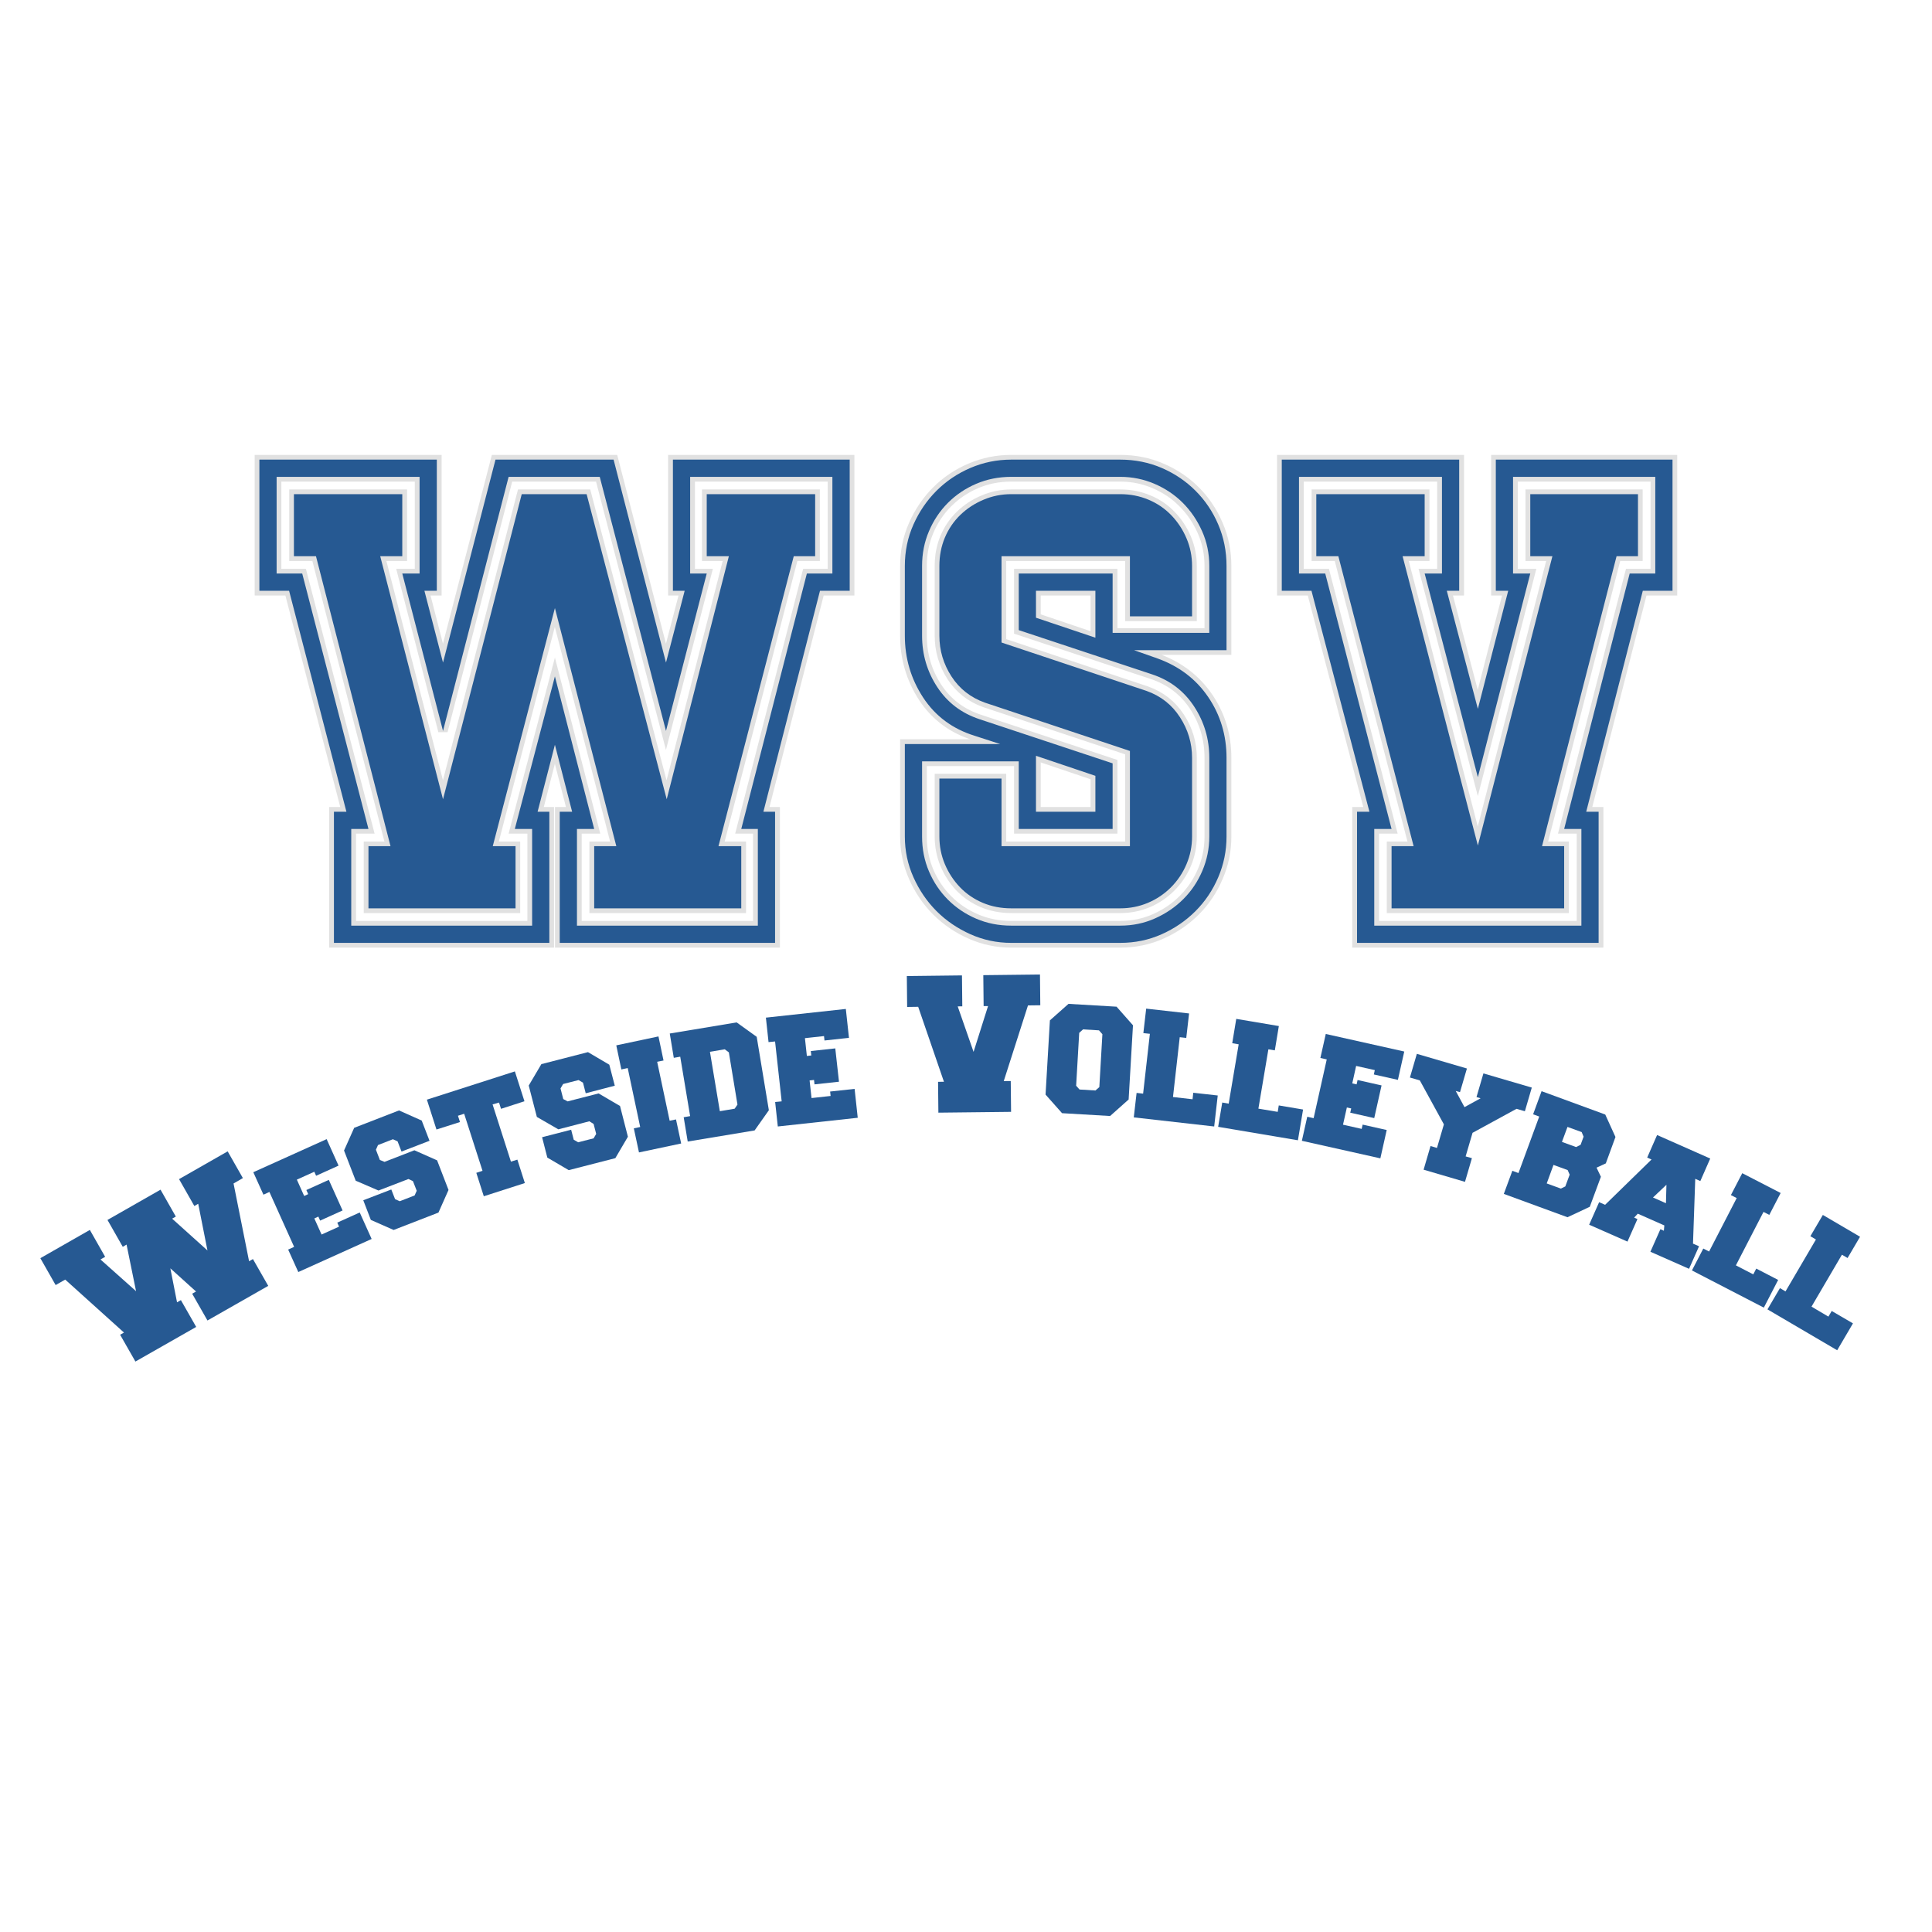 <svg xmlns="http://www.w3.org/2000/svg" xmlns:xlink="http://www.w3.org/1999/xlink" width="500" zoomAndPan="magnify" viewBox="0 0 375 375" height="500" preserveAspectRatio="xMidYMid meet" version="1.0"><defs><g/></defs><path stroke-linecap="butt" transform="matrix(0.75, 0, 0, 0.75, 44.988, 56.26)" fill="none" stroke-linejoin="miter" d="M 7.151 77.882 L 7.151 43.944 L 53.083 43.944 L 53.083 77.882 L 49.854 77.882 L 54.651 96.465 L 68.26 43.944 L 98.797 43.944 L 112.359 96.465 L 117.203 77.882 L 114.151 77.882 L 114.151 43.944 L 159.906 43.944 L 159.906 77.882 L 152.229 77.882 L 137.573 135.064 L 140.625 135.064 L 140.625 169.002 L 84.88 169.002 L 84.88 135.064 L 88.063 135.064 L 83.615 117.705 L 79.167 135.064 L 82.177 135.064 L 82.177 169.002 L 26.432 169.002 L 26.432 135.064 L 29.661 135.064 L 14.828 77.882 Z M 11.604 48.397 L 11.604 73.434 L 18.234 73.434 L 35.375 139.512 L 30.927 139.512 L 30.927 164.549 L 77.729 164.549 L 77.729 139.512 L 73.234 139.512 L 83.615 100.038 L 93.781 139.512 L 89.328 139.512 L 89.328 164.549 L 136.13 164.549 L 136.13 139.512 L 131.859 139.512 L 148.823 73.434 L 155.453 73.434 L 155.453 48.397 L 118.641 48.397 L 118.641 73.434 L 122.917 73.434 L 112.359 114.174 L 95.219 48.397 L 71.62 48.397 L 54.651 114.174 L 44.141 73.434 L 48.589 73.434 L 48.589 48.397 Z M 44.141 52.887 L 44.141 68.939 L 38.427 68.939 L 54.651 131.835 L 75.021 52.887 L 91.818 52.887 L 112.536 131.835 L 128.63 68.939 L 122.917 68.939 L 122.917 52.887 L 150.964 52.887 L 150.964 68.939 L 145.422 68.939 L 125.969 144.007 L 131.859 144.007 L 131.859 160.059 L 93.781 160.059 L 93.781 144.007 L 99.495 144.007 L 83.615 82.33 L 67.521 144.007 L 73.411 144.007 L 73.411 160.059 L 35.375 160.059 L 35.375 144.007 L 41.089 144.007 L 21.807 68.939 L 16.094 68.939 L 16.094 52.887 Z M 174.198 141.476 L 174.198 117.533 L 198.844 117.533 L 192.255 115.392 C 186.526 113.621 182.078 110.319 178.906 105.491 C 175.766 100.663 174.198 95.33 174.198 89.486 L 174.198 71.47 C 174.198 67.658 174.938 64.085 176.422 60.741 C 177.906 57.397 179.896 54.476 182.396 51.97 C 184.896 49.47 187.823 47.507 191.167 46.085 C 194.51 44.658 198.026 43.944 201.719 43.944 L 229.943 43.944 C 233.75 43.944 237.313 44.658 240.625 46.085 C 243.974 47.507 246.896 49.47 249.396 51.97 C 251.896 54.476 253.859 57.397 255.281 60.741 C 256.74 64.085 257.464 67.658 257.464 71.47 L 257.464 93.236 L 233.516 93.236 L 239.578 95.371 C 245.161 97.408 249.542 100.752 252.708 105.403 C 255.88 110.059 257.464 115.293 257.464 121.106 L 257.464 141.476 C 257.464 145.168 256.74 148.689 255.281 152.033 C 253.859 155.377 251.896 158.299 249.396 160.799 C 246.896 163.299 243.974 165.293 240.625 166.778 C 237.313 168.257 233.75 169.002 229.943 169.002 L 201.719 169.002 C 198.026 169.002 194.51 168.257 191.167 166.778 C 187.823 165.293 184.896 163.299 182.396 160.799 C 179.896 158.299 177.906 155.377 176.422 152.033 C 174.938 148.689 174.198 145.168 174.198 141.476 Z M 193.474 111.116 L 227.979 122.549 L 227.979 139.512 L 203.682 139.512 L 203.682 122.022 L 178.646 122.022 L 178.646 141.476 C 178.646 144.705 179.245 147.715 180.432 150.507 C 181.625 153.299 183.271 155.741 185.365 157.835 C 187.458 159.929 189.901 161.569 192.693 162.762 C 195.484 163.955 198.495 164.549 201.719 164.549 L 229.943 164.549 C 233.141 164.549 236.135 163.924 238.927 162.674 C 241.745 161.424 244.188 159.752 246.255 157.658 C 248.349 155.564 249.99 153.121 251.182 150.33 C 252.375 147.538 252.974 144.59 252.974 141.476 L 252.974 121.106 C 252.974 116.22 251.661 111.788 249.047 107.804 C 246.427 103.819 242.792 101.059 238.141 99.517 L 203.682 88.09 L 203.682 73.434 L 227.979 73.434 L 227.979 88.788 L 252.974 88.788 L 252.974 71.47 C 252.974 68.241 252.344 65.231 251.094 62.439 C 249.844 59.621 248.172 57.179 246.078 55.111 C 244.016 53.017 241.573 51.377 238.75 50.184 C 235.958 48.991 233.021 48.397 229.943 48.397 L 201.719 48.397 C 198.495 48.397 195.484 48.991 192.693 50.184 C 189.901 51.377 187.458 53.017 185.365 55.111 C 183.271 57.179 181.625 59.621 180.432 62.439 C 179.245 65.231 178.646 68.241 178.646 71.47 L 178.646 89.486 C 178.646 94.371 179.953 98.819 182.573 102.83 C 185.188 106.814 188.823 109.58 193.474 111.116 Z M 183.141 141.476 L 183.141 126.47 L 199.193 126.47 L 199.193 144.007 L 232.427 144.007 L 232.427 119.319 L 194.917 106.845 C 191.224 105.538 188.328 103.267 186.234 100.038 C 184.172 96.814 183.141 93.293 183.141 89.486 L 183.141 71.47 C 183.141 68.825 183.604 66.382 184.536 64.142 C 185.495 61.871 186.833 59.913 188.547 58.252 C 190.292 56.569 192.297 55.257 194.568 54.33 C 196.833 53.366 199.219 52.887 201.719 52.887 L 229.943 52.887 C 232.557 52.887 235 53.366 237.271 54.33 C 239.536 55.257 241.5 56.595 243.156 58.34 C 244.813 60.059 246.125 62.049 247.083 64.314 C 248.042 66.585 248.521 68.97 248.521 71.47 L 248.521 84.512 L 232.427 84.512 L 232.427 68.939 L 199.193 68.939 L 199.193 91.272 L 236.703 103.793 C 240.396 105.101 243.286 107.366 245.38 110.595 C 247.474 113.793 248.521 117.299 248.521 121.106 L 248.521 141.476 C 248.521 143.976 248.042 146.361 247.083 148.632 C 246.125 150.897 244.771 152.903 243.026 154.647 C 241.313 156.366 239.318 157.705 237.052 158.663 C 234.813 159.595 232.443 160.059 229.943 160.059 L 201.719 160.059 C 199.104 160.059 196.661 159.595 194.391 158.663 C 192.125 157.705 190.146 156.366 188.458 154.647 C 186.802 152.903 185.495 150.897 184.536 148.632 C 183.604 146.361 183.141 143.976 183.141 141.476 Z M 208.13 135.064 L 223.484 135.064 L 223.484 125.772 L 208.13 120.585 Z M 223.484 90.049 L 223.484 77.882 L 208.13 77.882 L 208.13 84.861 Z M 271.745 77.882 L 271.745 43.944 L 317.672 43.944 L 317.672 77.882 L 314.448 77.882 L 322.469 108.413 L 330.323 77.882 L 327.141 77.882 L 327.141 43.944 L 372.849 43.944 L 372.849 77.882 L 365.172 77.882 L 350.516 135.064 L 353.745 135.064 L 353.745 169.002 L 291.198 169.002 L 291.198 135.064 L 294.427 135.064 L 279.422 77.882 Z M 276.193 73.434 L 282.995 73.434 L 300.141 139.512 L 295.688 139.512 L 295.688 164.549 L 349.297 164.549 L 349.297 139.512 L 344.802 139.512 L 361.771 73.434 L 368.401 73.434 L 368.401 48.397 L 331.589 48.397 L 331.589 73.434 L 336.036 73.434 L 322.469 126.121 L 308.729 73.434 L 313.182 73.434 L 313.182 48.397 L 276.193 48.397 Z M 308.729 52.887 L 308.729 68.939 L 303.016 68.939 L 322.469 143.788 L 341.75 68.939 L 336.036 68.939 L 336.036 52.887 L 363.906 52.887 L 363.906 68.939 L 358.37 68.939 L 339.089 144.007 L 344.802 144.007 L 344.802 160.059 L 300.141 160.059 L 300.141 144.007 L 305.854 144.007 L 286.401 68.939 L 280.688 68.939 L 280.688 52.887 Z M 308.729 52.887 " stroke="#e1e1e1" stroke-width="2.457" stroke-opacity="1" stroke-miterlimit="4"/><g fill="#265992" fill-opacity="1"><g transform="translate(44.988, 183.01)"><g><path d="M 5.359 -68.344 L 5.359 -93.797 L 39.797 -93.797 L 39.797 -68.344 L 37.391 -68.344 L 41 -54.406 L 51.188 -93.797 L 74.109 -93.797 L 84.281 -54.406 L 87.906 -68.344 L 85.625 -68.344 L 85.625 -93.797 L 119.938 -93.797 L 119.938 -68.344 L 114.172 -68.344 L 103.188 -25.453 L 105.453 -25.453 L 105.453 0 L 63.656 0 L 63.656 -25.453 L 66.062 -25.453 L 62.719 -38.453 L 59.359 -25.453 L 61.641 -25.453 L 61.641 0 L 19.828 0 L 19.828 -25.453 L 22.25 -25.453 L 11.125 -68.344 Z M 8.703 -90.453 L 8.703 -71.688 L 13.672 -71.688 L 26.531 -22.109 L 23.188 -22.109 L 23.188 -3.344 L 58.297 -3.344 L 58.297 -22.109 L 54.938 -22.109 L 62.719 -51.719 L 70.344 -22.109 L 67 -22.109 L 67 -3.344 L 102.109 -3.344 L 102.109 -22.109 L 98.891 -22.109 L 111.625 -71.688 L 116.578 -71.688 L 116.578 -90.453 L 88.969 -90.453 L 88.969 -71.688 L 92.188 -71.688 L 84.281 -41.141 L 71.422 -90.453 L 53.734 -90.453 L 41 -41.141 L 33.094 -71.688 L 36.453 -71.688 L 36.453 -90.453 Z M 33.094 -87.094 L 33.094 -75.047 L 28.812 -75.047 L 41 -27.875 L 56.281 -87.094 L 68.875 -87.094 L 84.422 -27.875 L 96.484 -75.047 L 92.188 -75.047 L 92.188 -87.094 L 113.234 -87.094 L 113.234 -75.047 L 109.078 -75.047 L 94.469 -18.766 L 98.891 -18.766 L 98.891 -6.703 L 70.344 -6.703 L 70.344 -18.766 L 74.641 -18.766 L 62.719 -64.984 L 50.656 -18.766 L 55.078 -18.766 L 55.078 -6.703 L 26.531 -6.703 L 26.531 -18.766 L 30.812 -18.766 L 16.344 -75.047 L 12.062 -75.047 L 12.062 -87.094 Z M 33.094 -87.094 "/></g></g></g><g fill="#265992" fill-opacity="1"><g transform="translate(170.271, 183.01)"><g><path d="M 5.359 -20.641 L 5.359 -38.594 L 23.859 -38.594 L 18.891 -40.203 C 14.609 -41.535 11.281 -44.008 8.906 -47.625 C 6.539 -51.25 5.359 -55.25 5.359 -59.625 L 5.359 -73.156 C 5.359 -76.02 5.914 -78.703 7.031 -81.203 C 8.145 -83.703 9.641 -85.891 11.516 -87.766 C 13.398 -89.641 15.594 -91.113 18.094 -92.188 C 20.594 -93.258 23.227 -93.797 26 -93.797 L 47.172 -93.797 C 50.023 -93.797 52.703 -93.258 55.203 -92.188 C 57.703 -91.113 59.891 -89.641 61.766 -87.766 C 63.648 -85.891 65.125 -83.703 66.188 -81.203 C 67.258 -78.703 67.797 -76.02 67.797 -73.156 L 67.797 -56.812 L 49.844 -56.812 L 54.406 -55.203 C 58.602 -53.691 61.883 -51.191 64.25 -47.703 C 66.613 -44.223 67.797 -40.289 67.797 -35.906 L 67.797 -20.641 C 67.797 -17.867 67.258 -15.234 66.188 -12.734 C 65.125 -10.234 63.648 -8.039 61.766 -6.156 C 59.891 -4.281 57.703 -2.785 55.203 -1.672 C 52.703 -0.555 50.023 0 47.172 0 L 26 0 C 23.227 0 20.594 -0.555 18.094 -1.672 C 15.594 -2.785 13.398 -4.281 11.516 -6.156 C 9.641 -8.039 8.145 -10.234 7.031 -12.734 C 5.914 -15.234 5.359 -17.867 5.359 -20.641 Z M 19.828 -43.422 L 45.688 -34.844 L 45.688 -22.109 L 27.469 -22.109 L 27.469 -35.234 L 8.703 -35.234 L 8.703 -20.641 C 8.703 -18.223 9.148 -15.961 10.047 -13.859 C 10.941 -11.766 12.172 -9.938 13.734 -8.375 C 15.297 -6.812 17.125 -5.582 19.219 -4.688 C 21.32 -3.789 23.582 -3.344 26 -3.344 L 47.172 -3.344 C 49.578 -3.344 51.828 -3.812 53.922 -4.75 C 56.023 -5.688 57.859 -6.938 59.422 -8.5 C 60.992 -10.07 62.223 -11.906 63.109 -14 C 64.004 -16.102 64.453 -18.316 64.453 -20.641 L 64.453 -35.906 C 64.453 -39.57 63.469 -42.898 61.5 -45.891 C 59.539 -48.891 56.816 -50.969 53.328 -52.125 L 27.469 -60.703 L 27.469 -71.688 L 45.688 -71.688 L 45.688 -60.172 L 64.453 -60.172 L 64.453 -73.156 C 64.453 -75.57 63.984 -77.828 63.047 -79.922 C 62.109 -82.023 60.859 -83.859 59.297 -85.422 C 57.734 -86.984 55.898 -88.211 53.797 -89.109 C 51.703 -90.004 49.492 -90.453 47.172 -90.453 L 26 -90.453 C 23.582 -90.453 21.32 -90.004 19.219 -89.109 C 17.125 -88.211 15.297 -86.984 13.734 -85.422 C 12.172 -83.859 10.941 -82.023 10.047 -79.922 C 9.148 -77.828 8.703 -75.57 8.703 -73.156 L 8.703 -59.625 C 8.703 -55.969 9.688 -52.641 11.656 -49.641 C 13.625 -46.648 16.348 -44.578 19.828 -43.422 Z M 12.062 -20.641 L 12.062 -31.891 L 24.125 -31.891 L 24.125 -18.766 L 49.047 -18.766 L 49.047 -37.25 L 20.906 -46.625 C 18.133 -47.613 15.969 -49.312 14.406 -51.719 C 12.844 -54.133 12.062 -56.77 12.062 -59.625 L 12.062 -73.156 C 12.062 -75.125 12.414 -76.957 13.125 -78.656 C 13.844 -80.352 14.848 -81.828 16.141 -83.078 C 17.441 -84.328 18.941 -85.305 20.641 -86.016 C 22.336 -86.734 24.125 -87.094 26 -87.094 L 47.172 -87.094 C 49.129 -87.094 50.957 -86.734 52.656 -86.016 C 54.352 -85.305 55.828 -84.301 57.078 -83 C 58.328 -81.707 59.312 -80.211 60.031 -78.516 C 60.75 -76.828 61.109 -75.039 61.109 -73.156 L 61.109 -63.375 L 49.047 -63.375 L 49.047 -75.047 L 24.125 -75.047 L 24.125 -58.297 L 52.266 -48.906 C 55.023 -47.926 57.188 -46.227 58.75 -43.812 C 60.32 -41.406 61.109 -38.77 61.109 -35.906 L 61.109 -20.641 C 61.109 -18.766 60.75 -16.977 60.031 -15.281 C 59.312 -13.582 58.305 -12.082 57.016 -10.781 C 55.723 -9.488 54.227 -8.484 52.531 -7.766 C 50.832 -7.055 49.047 -6.703 47.172 -6.703 L 26 -6.703 C 24.031 -6.703 22.195 -7.055 20.5 -7.766 C 18.801 -8.484 17.328 -9.488 16.078 -10.781 C 14.828 -12.082 13.844 -13.582 13.125 -15.281 C 12.414 -16.977 12.062 -18.766 12.062 -20.641 Z M 30.812 -25.453 L 42.344 -25.453 L 42.344 -32.422 L 30.812 -36.312 Z M 42.344 -59.234 L 42.344 -68.344 L 30.812 -68.344 L 30.812 -63.109 Z M 42.344 -59.234 "/></g></g></g><g fill="#265992" fill-opacity="1"><g transform="translate(243.431, 183.01)"><g><path d="M 5.359 -68.344 L 5.359 -93.797 L 39.797 -93.797 L 39.797 -68.344 L 37.391 -68.344 L 43.422 -45.422 L 49.312 -68.344 L 46.906 -68.344 L 46.906 -93.797 L 81.203 -93.797 L 81.203 -68.344 L 75.438 -68.344 L 64.453 -25.453 L 66.859 -25.453 L 66.859 0 L 19.969 0 L 19.969 -25.453 L 22.375 -25.453 L 11.125 -68.344 Z M 8.703 -71.688 L 13.797 -71.688 L 26.672 -22.109 L 23.312 -22.109 L 23.312 -3.344 L 63.516 -3.344 L 63.516 -22.109 L 60.172 -22.109 L 72.891 -71.688 L 77.859 -71.688 L 77.859 -90.453 L 50.25 -90.453 L 50.25 -71.688 L 53.594 -71.688 L 43.422 -32.156 L 33.094 -71.688 L 36.453 -71.688 L 36.453 -90.453 L 8.703 -90.453 Z M 33.094 -87.094 L 33.094 -75.047 L 28.812 -75.047 L 43.422 -18.891 L 57.891 -75.047 L 53.594 -75.047 L 53.594 -87.094 L 74.5 -87.094 L 74.5 -75.047 L 70.344 -75.047 L 55.875 -18.766 L 60.172 -18.766 L 60.172 -6.703 L 26.672 -6.703 L 26.672 -18.766 L 30.953 -18.766 L 16.344 -75.047 L 12.062 -75.047 L 12.062 -87.094 Z M 33.094 -87.094 "/></g></g></g><g fill="#265992" fill-opacity="1"><g transform="translate(21.034, 267.275)"><g><path d="M 13.328 -14.5 L 14.078 -14.922 L 17.047 -9.719 L 5.25 -3 L 2.281 -8.203 L 3.031 -8.625 L -8.375 -18.906 L -10.234 -17.844 L -13.203 -23.062 L -3.594 -28.547 L -0.625 -23.328 L -1.531 -22.812 L 5.375 -16.656 L 3.531 -25.703 L 2.797 -25.266 L -0.172 -30.484 L 10.125 -36.359 L 13.094 -31.141 L 12.375 -30.734 L 19.234 -24.562 L 17.438 -33.625 L 16.688 -33.188 L 13.719 -38.406 L 23.156 -43.797 L 26.109 -38.609 L 24.297 -37.562 L 27.312 -22.469 L 28.062 -22.891 L 31.031 -17.688 L 19.234 -10.969 L 16.266 -16.172 L 17.016 -16.594 L 12.031 -21.094 Z M 13.328 -14.5 "/></g></g></g><g fill="#265992" fill-opacity="1"><g transform="translate(57.963, 246.872)"><g><path d="M 4.453 -7.25 L 7.844 -8.781 L 7.5 -9.562 L 11.859 -11.531 L 14.172 -6.391 L -0.062 0.031 L -2.031 -4.328 L -0.875 -4.859 L -5.672 -15.516 L -6.828 -14.984 L -8.797 -19.344 L 5.438 -25.766 L 7.75 -20.625 L 3.391 -18.656 L 3.047 -19.438 L -0.344 -17.906 L 1.078 -14.734 L 1.859 -15.094 L 1.5 -15.891 L 5.859 -17.859 L 8.531 -11.922 L 4.172 -9.953 L 3.828 -10.734 L 3.047 -10.375 Z M 4.453 -7.25 "/></g></g></g><g fill="#265992" fill-opacity="1"><g transform="translate(73.277, 239.94)"><g><path d="M 6 -11.094 L 0.188 -8.859 L -4.234 -10.766 L -6.5 -16.625 L -4.531 -21.031 L 4.172 -24.406 L 8.578 -22.438 L 10.094 -18.516 L 4.656 -16.422 L 3.891 -18.406 L 2.984 -18.812 L 0.094 -17.688 L -0.312 -16.781 L 0.453 -14.797 L 1.359 -14.422 L 7.156 -16.672 L 11.562 -14.719 L 13.781 -8.969 L 11.828 -4.578 L 3.125 -1.203 L -1.297 -3.156 L -2.766 -6.969 L 2.672 -9.062 L 3.406 -7.188 L 4.312 -6.781 L 7.203 -7.906 L 7.609 -8.812 L 6.875 -10.688 Z M 6 -11.094 "/></g></g></g><g fill="#265992" fill-opacity="1"><g transform="translate(89.421, 233.661)"><g><path d="M 12.375 -19.906 L 7.828 -18.438 L 7.438 -19.656 L 6.188 -19.297 L 9.75 -8.188 L 11 -8.578 L 12.453 -4.031 L 4.484 -1.469 L 3.031 -6.016 L 4.234 -6.406 L 0.672 -17.484 L -0.531 -17.094 L -0.141 -15.875 L -4.703 -14.422 L -6.562 -20.219 L 10.516 -25.703 Z M 12.375 -19.906 "/></g></g></g><g fill="#265992" fill-opacity="1"><g transform="translate(107.157, 227.968)"><g><path d="M 7.234 -10.328 L 1.219 -8.766 L -2.953 -11.172 L -4.531 -17.266 L -2.078 -21.422 L 6.969 -23.75 L 11.109 -21.312 L 12.172 -17.234 L 6.531 -15.766 L 6 -17.828 L 5.141 -18.328 L 2.141 -17.562 L 1.641 -16.703 L 2.172 -14.641 L 3.016 -14.188 L 9.031 -15.734 L 13.188 -13.297 L 14.719 -7.328 L 12.281 -3.172 L 3.234 -0.844 L -0.922 -3.281 L -1.938 -7.234 L 3.703 -8.688 L 4.203 -6.75 L 5.062 -6.25 L 8.062 -7.016 L 8.562 -7.875 L 8.062 -9.812 Z M 7.234 -10.328 "/></g></g></g><g fill="#265992" fill-opacity="1"><g transform="translate(124.088, 223.67)"><g><path d="M 8.125 -1.719 L -0.062 0.016 L -1.062 -4.656 L 0.172 -4.922 L -2.25 -16.359 L -3.484 -16.094 L -4.469 -20.766 L 3.719 -22.5 L 4.703 -17.828 L 3.469 -17.578 L 5.891 -6.141 L 7.125 -6.391 Z M 8.125 -1.719 "/></g></g></g><g fill="#265992" fill-opacity="1"><g transform="translate(133.548, 221.558)"><g><path d="M -3.547 -20.953 L 9.438 -23.109 L 13.328 -20.312 L 15.688 -6.062 L 12.922 -2.141 L -0.062 0.016 L -0.844 -4.703 L 0.406 -4.922 L -1.516 -16.453 L -2.766 -16.234 Z M 6.172 -5.875 L 9.047 -6.359 L 9.594 -7.156 L 7.922 -17.297 L 7.125 -17.891 L 4.25 -17.406 Z M 6.172 -5.875 "/></g></g></g><g fill="#265992" fill-opacity="1"><g transform="translate(151.034, 218.648)"><g><path d="M 6.484 -5.516 L 10.188 -5.922 L 10.094 -6.781 L 14.844 -7.297 L 15.453 -1.688 L -0.062 0 L -0.578 -4.75 L 0.688 -4.875 L -0.594 -16.5 L -1.859 -16.375 L -2.375 -21.125 L 13.141 -22.812 L 13.75 -17.203 L 9 -16.688 L 8.906 -17.547 L 5.203 -17.141 L 5.578 -13.688 L 6.438 -13.781 L 6.344 -14.641 L 11.094 -15.156 L 11.812 -8.688 L 7.062 -8.172 L 6.969 -9.031 L 6.109 -8.938 Z M 6.484 -5.516 "/></g></g></g><g fill="#265992" fill-opacity="1"><g transform="translate(167.895, 216.877)"><g/></g></g><g fill="#265992" fill-opacity="1"><g transform="translate(176.374, 216.028)"><g><path d="M 15.406 -20.75 L 14.547 -20.75 L 14.484 -26.75 L 25.484 -26.875 L 25.547 -20.906 L 23.156 -20.875 L 18.453 -6.188 L 19.812 -6.203 L 19.875 -0.219 L 5.766 -0.062 L 5.703 -6.047 L 6.844 -6.062 L 1.844 -20.609 L -0.297 -20.578 L -0.359 -26.578 L 10.344 -26.703 L 10.406 -20.703 L 9.516 -20.688 L 12.594 -11.859 Z M 15.406 -20.75 "/></g></g></g><g fill="#265992" fill-opacity="1"><g transform="translate(202.801, 215.865)"><g><path d="M 0.984 -17.812 L 4.594 -21.016 L 13.922 -20.469 L 17.109 -16.859 L 16.266 -2.453 L 12.672 0.75 L 3.344 0.203 L 0.141 -3.406 Z M 11.172 -15.125 L 10.516 -15.875 L 7.422 -16.062 L 6.672 -15.391 L 6.078 -5.125 L 6.734 -4.391 L 9.828 -4.203 L 10.578 -4.859 Z M 11.172 -15.125 "/></g></g></g><g fill="#265992" fill-opacity="1"><g transform="translate(220.128, 216.883)"><g><path d="M 8.859 -15.562 L 7.547 -3.953 L 11.344 -3.516 L 11.484 -4.781 L 16.234 -4.25 L 15.547 1.766 L -0.062 0 L 0.484 -4.75 L 1.75 -4.609 L 3.062 -16.219 L 1.797 -16.359 L 2.344 -21.109 L 10.672 -20.172 L 10.125 -15.422 Z M 8.859 -15.562 "/></g></g></g><g fill="#265992" fill-opacity="1"><g transform="translate(236.504, 218.733)"><g><path d="M 9.688 -15.062 L 7.75 -3.547 L 11.5 -2.922 L 11.703 -4.172 L 16.422 -3.375 L 15.422 2.594 L -0.062 -0.016 L 0.734 -4.734 L 1.984 -4.516 L 3.922 -16.031 L 2.672 -16.25 L 3.453 -20.969 L 11.719 -19.578 L 10.938 -14.859 Z M 9.688 -15.062 "/></g></g></g><g fill="#265992" fill-opacity="1"><g transform="translate(252.754, 221.444)"><g><path d="M 7.922 -3.141 L 11.547 -2.328 L 11.734 -3.156 L 16.406 -2.109 L 15.172 3.391 L -0.062 -0.016 L 0.984 -4.688 L 2.219 -4.406 L 4.766 -15.812 L 3.531 -16.094 L 4.578 -20.75 L 19.812 -17.344 L 18.578 -11.844 L 13.906 -12.891 L 14.094 -13.734 L 10.469 -14.547 L 9.719 -11.156 L 10.562 -10.969 L 10.75 -11.812 L 15.406 -10.766 L 13.984 -4.422 L 9.328 -5.469 L 9.516 -6.297 L 8.672 -6.484 Z M 7.922 -3.141 "/></g></g></g><g fill="#265992" fill-opacity="1"><g transform="translate(269.087, 224.957)"><g><path d="M 16.734 -5.078 L 15.391 -0.5 L 16.609 -0.156 L 15.266 4.438 L 7.234 2.078 L 8.578 -2.516 L 9.828 -2.141 L 11.172 -6.719 L 6.5 -15.25 L 4.578 -15.812 L 5.922 -20.406 L 15.641 -17.562 L 14.297 -12.969 L 13.469 -13.203 L 15.172 -10.062 L 18.297 -11.781 L 17.5 -12.016 L 18.844 -16.609 L 28.234 -13.859 L 26.891 -9.266 L 25.266 -9.734 Z M 16.734 -5.078 "/></g></g></g><g fill="#265992" fill-opacity="1"><g transform="translate(291.952, 231.751)"><g><path d="M 18.781 -3.344 L 16.625 2.484 L 12.297 4.516 L -0.062 -0.016 L 1.594 -4.5 L 2.781 -4.062 L 6.812 -15.031 L 5.625 -15.469 L 7.266 -19.953 L 19.625 -15.422 L 21.609 -11.062 L 19.734 -5.938 L 17.938 -5.109 Z M 12.719 -3.75 L 12.328 -4.641 L 9.578 -5.641 L 8.266 -2.047 L 11.016 -1.047 L 11.875 -1.469 Z M 15.422 -11.125 L 15.047 -12.016 L 12.297 -13.016 L 11.219 -10.109 L 13.969 -9.109 L 14.844 -9.547 Z M 15.422 -11.125 "/></g></g></g><g fill="#265992" fill-opacity="1"><g transform="translate(308.516, 237.746)"><g><path d="M 23.438 -12.875 L 21.516 -8.5 L 20.531 -8.938 L 20.094 3.641 L 21.266 4.156 L 19.328 8.531 L 11.828 5.219 L 13.766 0.844 L 14.438 1.141 L 14.531 0.109 L 9.375 -2.172 L 8.672 -1.406 L 9.312 -1.125 L 7.375 3.25 L -0.062 -0.031 L 1.875 -4.406 L 3.031 -3.891 L 12.047 -12.688 L 11.203 -13.062 L 13.125 -17.438 Z M 12.328 -5.312 L 14.844 -4.203 L 14.938 -7.781 Z M 12.328 -5.312 "/></g></g></g><g fill="#265992" fill-opacity="1"><g transform="translate(328.467, 246.622)"><g><path d="M 13.828 -11.391 L 8.469 -1.016 L 11.844 0.734 L 12.422 -0.391 L 16.672 1.812 L 13.891 7.188 L -0.062 -0.031 L 2.141 -4.281 L 3.266 -3.703 L 8.625 -14.078 L 7.5 -14.656 L 9.703 -18.906 L 17.156 -15.062 L 14.953 -10.812 Z M 13.828 -11.391 "/></g></g></g><g fill="#265992" fill-opacity="1"><g transform="translate(343.112, 254.179)"><g><path d="M 14.406 -10.641 L 8.5 -0.562 L 11.781 1.375 L 12.422 0.281 L 16.547 2.688 L 13.484 7.906 L -0.047 -0.031 L 2.375 -4.156 L 3.453 -3.516 L 9.359 -13.594 L 8.281 -14.234 L 10.703 -18.359 L 17.922 -14.125 L 15.5 -10 Z M 14.406 -10.641 "/></g></g></g><g fill="#265992" fill-opacity="1"><g transform="translate(357.402, 262.644)"><g/></g></g></svg>